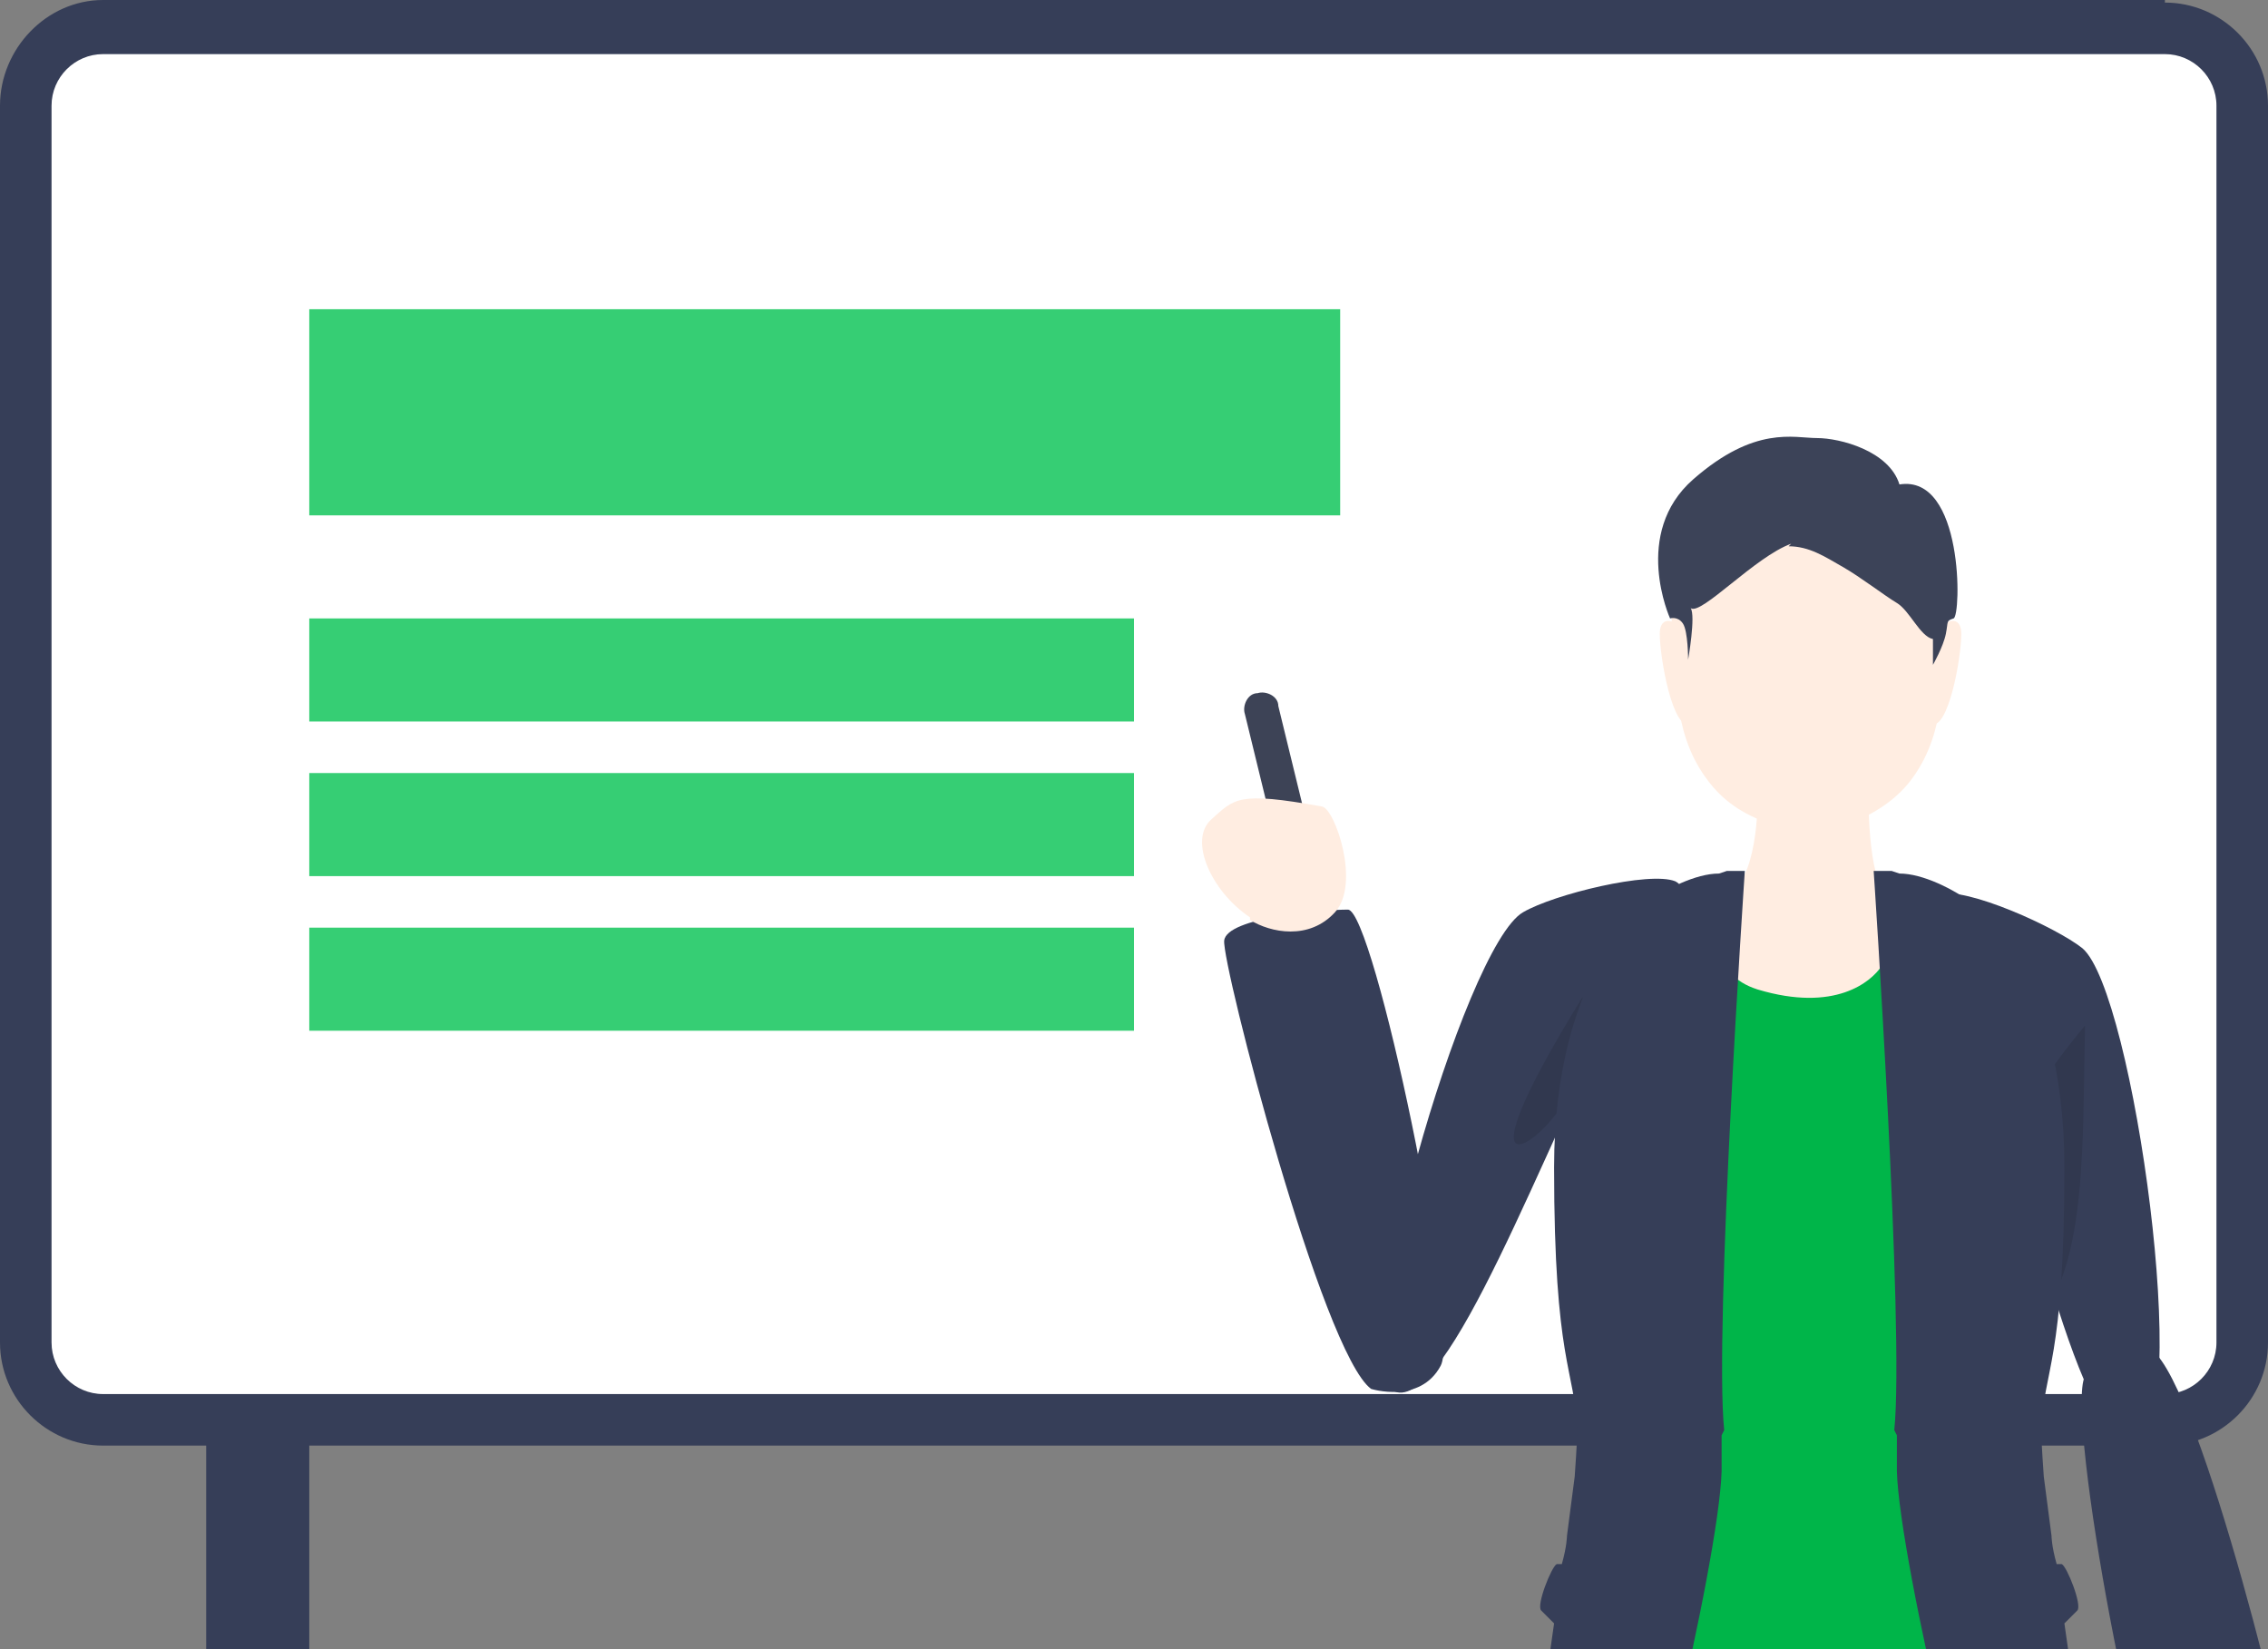 <?xml version="1.0" encoding="UTF-8"?>
<svg id="_レイヤー_2" xmlns="http://www.w3.org/2000/svg" version="1.1" xmlns:xlink="http://www.w3.org/1999/xlink" viewBox="0 0 88 64">
  <rect x="0" y="0" width="88" height="64" fill="#808080" stroke="none"/>
  <!-- Generator: Adobe Illustrator 29.0.0, SVG Export Plug-In . SVG Version: 2.1.0 Build 186)  -->
  <defs>
    <style>
      .st0 {
        fill: #3c4358;
      }

      .st1 {
        fill: #36ce74;
      }

      .st2, .st3 {
        fill: #fff;
      }

      .st4 {
        fill: #363e58;
      }

      .st5 {
        fill: none;
      }

      .st6 {
        fill: #00b549;
      }

      .st3 {
        opacity: 0;
      }

      .st3, .st7, .st8 {
        isolation: isolate;
      }

      .st8 {
        opacity: .1;
      }

      .st9 {
        fill: #3d4356;
      }

      .st10 {
        fill: #ffede1;
      }

      .st11 {
        clip-path: url(#clippath);
      }
    </style>
    <clipPath id="clippath">
      <rect class="st5" width="88" height="64"/>
    </clipPath>
  </defs>
  <g id="_レイヤー_3">
    <g class="st11">
      <g>
        <g class="st7">
          <rect class="st2" x="1" y="1.1" width="86" height="54" rx="3" ry="3"/>
          <path class="st4" d="M84,2.1c1.1,0,2,.9,2,2v48c0,1.1-.9,2-2,2H4c-1.1,0-2-.9-2-2V4.1c0-1.1.9-2,2-2h80M84,0H4C1.8,0,0,1.9,0,4.1v48c0,2.2,1.8,4,4,4h80c2.2,0,4-1.8,4-4V4.1c0-2.2-1.8-4-4-4h0Z"/>
        </g>
        <rect class="st1" x="12" y="12" width="40" height="8"/>
        <rect class="st1" x="12" y="24" width="32" height="4"/>
        <rect class="st1" x="12" y="30" width="32" height="4"/>
        <rect class="st1" x="12" y="36" width="32" height="4"/>
        <g class="st7">
          <rect class="st2" x="9" y="57" width="2" height="6"/>
          <path class="st4" d="M10,58v4-4M12,56h-4v8h4v-8h0Z"/>
        </g>
        <path class="st6" d="M78.7,46.5c0-1.7,0-3.1-.3-4.5-.3-1.1-.8-2.2-1.7-3.2-1.9-2.3-3.9-3.3-8.6-4-.8-.1-2.7-.5-4.3,1-2.2,2.1-1.1,8.3-1.1,12.4s.5,8.3-.9,17.1c-1.7,10.4,13.5,7.3,15.8,6.8,3.9-2.4-1.5-2.6-.4-3.5,1.4-1.3.2-4.8-.2-6.6,0-.3-.1-.7-.2-1.1,0-.7,0-1.6,0-2.8.2-2.5,1.8-10.8,1.8-11.6h0Z"/>
        <path class="st10" d="M68.3,33.9c-.4.1-1.4.4-1.5,1.3s-.5,2.6,1.4,3.2c3,.9,4.4-.3,4.8-.9,1.5-2,.3-2.7-.7-3.3s-3.6-.3-4-.2h0Z"/>
        <path class="st10" d="M74.9,20.7c-.5-.6-1.1-1.4-2-1.9-.7-.4-1.5-.6-2.7-.6-1.1,0-2,.2-2.7.6-.9.5-1.5,1.3-2,1.9-1.2,1.5-.4,5.2-.4,5.2,0,0-.3,2.4,1.1,4.3.5.7,1.2,1.3,2.3,1.7.6.2,1.2.3,1.7.3.6,0,1.1,0,1.7-.3,1-.4,1.8-1,2.3-1.7,1.4-1.9,1.1-4.3,1.1-4.3,0,0,.9-3.8-.4-5.2Z"/>
        <path class="st10" d="M75.2,24.6c0-.4.9-.9.9,0s-.5,3.8-1.2,3.5.3-3.5.3-3.5Z"/>
        <path class="st10" d="M65.3,24.6c0-.4-.9-.9-.9,0s.5,3.8,1.2,3.5-.3-3.5-.3-3.5Z"/>
        <path class="st0" d="M69.4,21.2c.8,0,1.4.4,2.1.8s1.6,1.1,2.1,1.4.9,1.3,1.4,1.4c0,.6,0,1,0,1,0,0,.4-.7.5-1.2s0-.5.3-.6.4-5.6-2.1-5.2c-.4-1.3-2.3-1.8-3.2-1.8s-2.4-.5-4.8,1.6c-2.4,2.1-.9,5.4-.9,5.4,0,0,.3-.1.5.2s.2,1.4.2,1.4c0,0,.3-1.7.1-2,.4.3,2.5-2,3.9-2.5Z"/>
        <path class="st10" d="M72.5,30.3s-.1,3.4.6,4.3-7.3.9-6.1.2,1.2-3.5,1.2-4,4.4-.5,4.4-.5Z"/>
        <path class="st4" d="M59.1,35.4c-2.3,1.3-7,17.8-5,18.6,2.1.8,5.8-9.5,8.9-15.5,1.4-2.7,2.8-3.9,2-4.3-1-.4-4.7.5-5.9,1.2h0Z"/>
        <path class="st8" d="M61.5,57.2c.8-2.8-1-11.4-1.1-14-1.2,1.6-3.5,2.8,1-4.5,1.5,1.8,1.4,3.9,1.4,7.7,0,4.8,2.1,10.9-1.2,12.3l-.2-1.5h0Z"/>
        <path class="st4" d="M80.8,36.8c2,1.7,4.3,18.6,2.1,19.1s-4.3-10.2-6.4-16.7c-1-2.9-2.2-4.3-1.3-4.5,1.1-.3,4.6,1.3,5.6,2.1h0Z"/>
        <path class="st8" d="M78.2,59.8c-.8-2.8.9-6,.9-8.6,1.9-2.2,1.7-7.1,1.8-11.4-1.5,1.8-4.2,5.4-4.1,9.1,0,4.8-2.1,10.9,1.2,12.3l.2-1.5h0Z"/>
        <path class="st4" d="M73.5,55.5c.4-3.9-.8-21.7-.8-21.7h.7c0,0,.3.1.3.1.9,0,2.1.6,2.9,1.2,0,0,3.5,2.6,3.5,10.2s-.8,7.8-.9,10.2c0,.4.1,1.8.1,1.8l.3,2.3s0,.4.2,1.1c0,0,.2,0,.2,0,.2.1.8,1.6.6,1.8,0,0-.2.2-.5.5.5,3.5,1.2,8.4,1.2,9.1,0,1.4-2.5,2.6-3.4,2.5-.9,0-4.2-14-4.3-17.5,0-.3,0-1.1,0-1.4h0Z"/>
        <path class="st3" d="M72.7,33.8s.5,12.7.8,21.7c0,0,5.1-16.5,3.8-18.3l-1.8-.5,1-1.2-3.1-1.8h-.7q0,0,0,0Z"/>
        <path class="st4" d="M53.2,53.9s1.9.6,2.7-.9c.8-1.5-2.6-17.7-3.6-17.7-1,0-4.7.3-4.8,1.2-.1.9,3.8,16,5.7,17.4h0Z"/>
        <path class="st9" d="M49.4,32c.2.2.4.3.7.3.4,0,.6-.5.5-.8l-1-4.1c0-.4-.5-.6-.8-.5-.4,0-.6.5-.5.8l1,4.1c0,0,0,.1,0,.2h0Z"/>
        <path class="st10" d="M48.5,35.7c.8.5,2.3.8,3.3-.3,1-1.1,0-4-.5-4.1-3.3-.6-3.4-.3-4.3.5-.9.8,0,2.8,1.5,3.8h0Z"/>
        <path class="st4" d="M83.6,52.5s-1.9-.6-2.7.9c-.8,1.5,2.3,17.7,3.3,17.7,1,0,4.7-.2,4.8-1.2.1-.9-3.6-16.1-5.5-17.5h0Z"/>
        <path class="st4" d="M66.9,55.5c-.4-3.9.8-21.7.8-21.7h-.7c0,0-.3.1-.3.1-.9,0-2.1.6-2.9,1.2,0,0-3.5,2.6-3.5,10.2s.8,7.8.9,10.2c0,.4-.1,1.8-.1,1.8l-.3,2.3s0,.4-.2,1.1c0,0-.2,0-.2,0-.2.1-.8,1.6-.6,1.8,0,0,.2.2.5.5-.5,3.5-1.2,8.4-1.2,9.1,0,1.4,2.5,2.6,3.4,2.5.9,0,4.2-14,4.3-17.5,0-.3,0-1.1,0-1.4h0Z"/>
        <path class="st3" d="M67.7,33.8s-.5,12.7-.8,21.7c0,0-5.1-16.5-3.8-18.3l1.8-.5-1-1.2,3.1-1.8h.7q0,0,0,0Z"/>
      </g>
    </g>
  </g>
</svg>